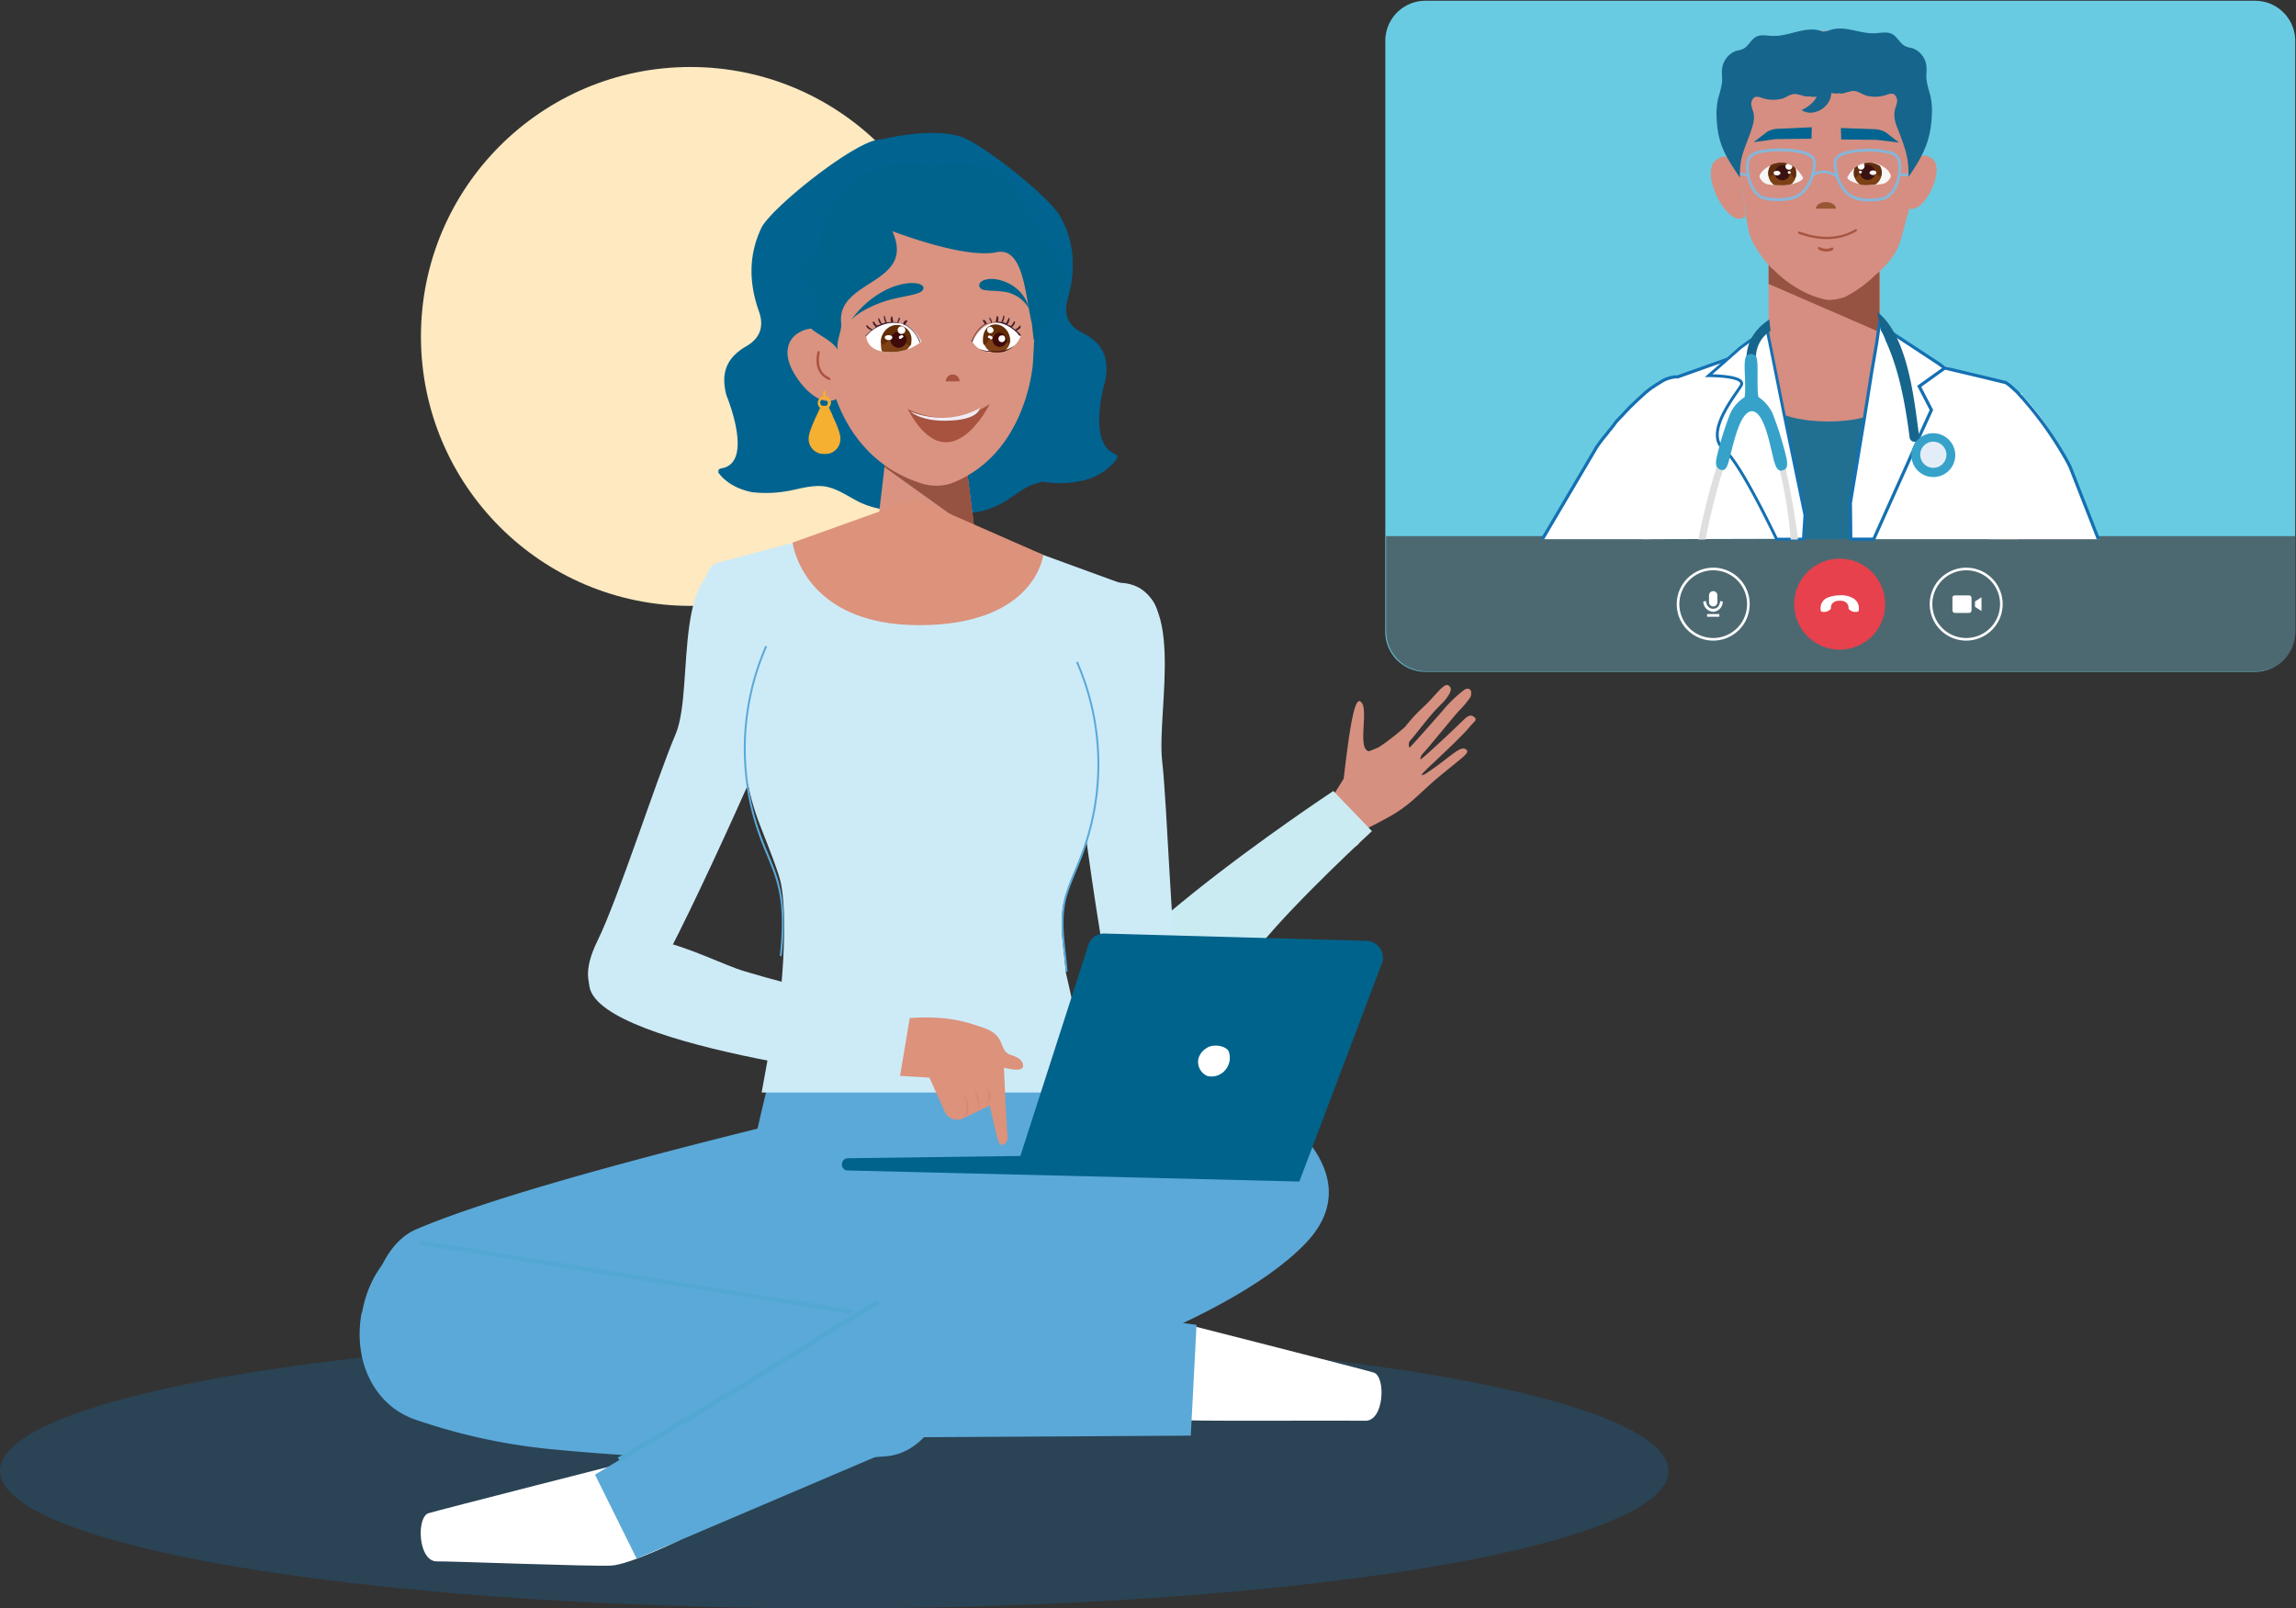 <svg xmlns="http://www.w3.org/2000/svg" xmlns:xlink="http://www.w3.org/1999/xlink" width="651.887" height="456.69" viewBox="0 0 651.887 456.69">
  <rect x="0" y="0" width="651.887" height="456.69" fill="#333333" stroke="none"/>
  <defs>
    <clipPath id="clip-path">
      <path id="Path_6572" data-name="Path 6572" d="M374.093-.2h235.56a11.391,11.391,0,0,1,11.393,11.393V179.047a11.391,11.391,0,0,1-11.393,11.393H374.093A11.391,11.391,0,0,1,362.7,179.047V11.193A11.323,11.323,0,0,1,374.093-.2Z" transform="translate(-362.698 0.2)"/>
    </clipPath>
    <clipPath id="clip-path-2">
      <path id="Path_6594" data-name="Path 6594" d="M254.5,89.727s1.845-5.1,6.4-5.425,7.27,3.689,7.27,3.689-1.194,4.34-6.727,4.666S254.5,89.727,254.5,89.727Z" transform="translate(-254.5 -84.283)"/>
    </clipPath>
    <clipPath id="clip-path-8">
      <path id="Path_6609" data-name="Path 6609" d="M242.325,89.626s-2.17-5.1-7.27-5.425A10.886,10.886,0,0,0,226.7,87.89s-.326,4.34,5.859,4.666A13.619,13.619,0,0,0,242.325,89.626Z" transform="translate(-226.697 -84.195)"/>
    </clipPath>
    <clipPath id="clip-path-14">
      <path id="Path_6627" data-name="Path 6627" d="M260.028,105.5s-11.5,23.545-23.328,1.411c-.109,0,11.718,6.51,23.328-1.411" transform="translate(-236.699 -105.5)"/>
    </clipPath>
    <clipPath id="clip-path-15">
      <path id="Path_6650" data-name="Path 6650" d="M472.695,47.066a9.1,9.1,0,0,0-1.953-3.038,5.526,5.526,0,0,0-3.8-1.628,7.132,7.132,0,0,0-3.689.868A8.66,8.66,0,0,0,460,46.849s1.085,1.953,6.076,1.953A11.057,11.057,0,0,0,472.695,47.066Z" transform="translate(-460 -42.4)"/>
    </clipPath>
    <clipPath id="clip-path-16">
      <path id="Path_6658" data-name="Path 6658" d="M483.3,46.959a6.83,6.83,0,0,1,5.642-4.557c4.34-.434,7.053,4.34,7.053,4.34s-1.085,1.736-6.076,1.953A9.729,9.729,0,0,1,483.3,46.959Z" transform="translate(-483.3 -42.374)"/>
    </clipPath>
  </defs>
  <g id="Group_6009" data-name="Group 6009" transform="translate(-847.362 -324)">
    <g id="videollamda_ilus_new_1_" data-name="videollamda_ilus_new (1)" transform="translate(847.362 324)">
      <g id="Layer_1_1_" transform="translate(0 0)">
        <g id="Group_4402" transform="translate(119.513 19.021)">
          <g id="Group_4325" transform="translate(0 0)">
            <g id="Group_4215">
              <circle id="Ellipse_439" cx="76.506" cy="76.506" r="76.506" fill="#fee9c0"/>
            </g>
          </g>
        </g>
        <path id="Path_6564" data-name="Path 6564" d="M387.043,180.4a37,37,0,0,0-6.293,6.076c-.543.651-8.68,9.874-9.223,10.308-.217.109-.543-1.3.109-1.953.868-.868,3.906-4.883,6.51-7.921.651-.76,2.5-2.6,3.038-3.147,2.5-2.93,2.17-3.906,1.519-4.449-1.085-.977-2.5.977-5.642,4.34-1.085,1.194-2.93,2.713-4.666,4.666-.76.868-1.519,1.736-2.17,2.6a74.843,74.843,0,0,1-7.378,5.751c-.977.434-1.953.868-2.93,1.194-3.581-.651.434-13.02-2.6-14.214-1.845-.651-3.364,12.044-4.557,22.026l-2.93,4.666c-.326,2.93-6.51,7.6-11.827,11.827l7.378,6.4s10.308-2.713,11.5-4.232,1.953-4.34,3.147-4.883,3.8-1.953,5.968-3.147a38.053,38.053,0,0,0,6.4-4.557c2.713-2.387,4.449-4.123,6.619-5.968,2.713-2.279,6.51-5.317,7.27-5.968,1.628-1.411,2.062-2.062.977-2.6s-2.713.76-5.534,2.93c-1.953,1.519-4.015,3.038-6.076,4.34-.326,0-1.085.543-.543-.217s3.8-3.689,5.1-4.991c2.6-2.387,7.053-6.727,8.246-8.246s2.387-1.953,1.411-2.821-1.845-.434-2.93.651c-1.628,1.519-3.255,3.147-6.293,5.968-1.411,1.3-4.449,4.123-6.076,5.425,0-1.194.326-1.3,1.845-3.038s8.138-9.874,9.114-10.85a28.253,28.253,0,0,0,3.255-3.906C389.431,180.4,388.345,179.645,387.043,180.4Z" transform="translate(28.74 15.443)" fill="#d69080"/>
        <g id="Ellipse_342" transform="translate(0 378.567)" opacity="0.25">
          <ellipse id="Ellipse_487" data-name="Ellipse 487" cx="236.862" cy="39.061" rx="236.862" ry="39.061" fill="#1074ba"/>
        </g>
        <g id="Group_4155" transform="translate(119.446 414.265)">
          <g id="Group_4154">
            <g id="Group_4153">
              <g id="Group_4152">
                <g id="Group_4151">
                  <g id="Group_4150">
                    <g id="Group_4149">
                      <path id="Path_4564" d="M172.165,381.6s-57.507,14.648-59.894,15.407c-3.472,1.194-2.93,13.888,2.5,13.671,2.6-.108,44.161,1.519,49.477,1.194s19.422-7.27,19.422-7.27Z" transform="translate(-110.085 -381.6)" fill="#fff"/>
                    </g>
                  </g>
                </g>
              </g>
            </g>
          </g>
        </g>
        <g id="Group_4155-2" transform="translate(318.674 374.336)">
          <g id="Group_4154-2">
            <g id="Group_4153-2">
              <g id="Group_4152-2">
                <g id="Group_4151-2">
                  <g id="Group_4150-2">
                    <g id="Group_4149-2">
                      <path id="Path_4564-2" d="M293.7,369.213s14.105,4.34,19.422,4.557,46.873,0,49.477.108c5.425.217,5.968-12.478,2.5-13.671-2.279-.76-59.894-15.407-59.894-15.407Z" transform="translate(-293.7 -344.8)" fill="#fff"/>
                    </g>
                  </g>
                </g>
              </g>
            </g>
          </g>
        </g>
        <path id="Path_6565" data-name="Path 6565" d="M284.108,275.374c-13.02-13.563,70.419-68.574,70.419-68.574l10.959,11.393S344,237.94,333.8,250.527C328.16,257.362,298.214,290.13,284.108,275.374Z" transform="translate(24.041 17.801)" fill="#cbebf3"/>
        <path id="Path_6566" data-name="Path 6566" d="M282.967,313.439c-2.279-15.082-13.563-24.847-26.583-24.739a194.046,194.046,0,0,0-46.656,6.293c-44.378,10.959-80.726,21.158-99.823,29.3-9.657,4.123-15.19,19.531-11.827,31.466h0c3.472,12.152,14.105,20.073,24.63,18.229l141.6-28.862c12.8-2.279,20.941-15.841,18.663-30.923A1.713,1.713,0,0,0,282.967,313.439Z" transform="translate(8.256 24.765)" fill="#5ba9d8"/>
        <path id="Path_6567" data-name="Path 6567" d="M94.642,345.27c-2.5,14.105,4.015,26.149,14.973,30.055a167.979,167.979,0,0,0,40.689,8.68c40.146,3.8,75.084,3.255,93.313,1.845,9.223-.76,16.709-10.091,17.469-21.7h0c.651-11.827-5.859-22.135-15.19-23.654L119.489,322.918c-11.284-1.845-22.026,7.6-24.63,21.809C94.75,344.944,94.75,345.053,94.642,345.27Z" transform="translate(8.002 27.656)" fill="#5ba9d8"/>
        <path id="Path_6568" data-name="Path 6568" d="M143.946,323.9l185.866,24.522-1.628,31.466-187.927,1.085c-13.888-.977-24.413-14.214-23.654-29.947h0C117.363,335.3,129.623,323.035,143.946,323.9Z" transform="translate(9.912 27.755)" fill="#5ba9d8"/>
        <path id="Path_6569" data-name="Path 6569" d="M254.518,373.826c.76-14-6.076-26.149-15.516-28.1L110.1,325" transform="translate(9.362 27.852)" fill="none" stroke="#53a8d3" stroke-miterlimit="10" stroke-width="1.33"/>
        <path id="Path_6570" data-name="Path 6570" d="M291.329,310.97,155.7,392.239l11.827,23.871,145.828-62.172c10.416-5.425,14.105-19.205,8.246-31.032h0C315.634,310.862,301.962,305.437,291.329,310.97Z" transform="translate(13.239 26.474)" fill="#5ba9d8"/>
        <g id="Group_4122" transform="translate(220.478 313.179)">
          <g id="Group_4121">
            <path id="Path_4556" d="M252.46,375.633c11.935-4.232,77.58-22.786,101.016-47.416,19.531-20.507-10.959-39.278-10.959-39.278s-21.484-.868-28.753-.325S203.2,362.939,203.2,362.939s17.577,28.645,17.143,29.947Z" transform="translate(-203.2 -288.436)" fill="#5ba9d8"/>
          </g>
        </g>
        <path id="Path_6571" data-name="Path 6571" d="M332.024,290c-8.138.651-120.221,68.791-128.9,74.976L162,389.606" transform="translate(13.775 24.876)" fill="none" stroke="#53a8d3" stroke-miterlimit="10" stroke-width="1.44"/>
        <g id="Group_4270" transform="translate(393.324)">
          <g id="Group_4260" transform="translate(0 0.217)">
            <path id="Rectangle_726" d="M373.893,0h235.56a11.391,11.391,0,0,1,11.393,11.393V179.139a11.391,11.391,0,0,1-11.393,11.393H373.893A11.391,11.391,0,0,1,362.5,179.139V11.393A11.391,11.391,0,0,1,373.893,0Z" transform="translate(-362.5)" fill="#69cbe2"/>
            <path id="Rectangle_729" d="M373.893,0h235.56a11.391,11.391,0,0,1,11.393,11.393V179.139a11.391,11.391,0,0,1-11.393,11.393H373.893A11.391,11.391,0,0,1,362.5,179.139V11.393A11.391,11.391,0,0,1,373.893,0Z" transform="translate(-362.5)" fill="none"/>
          </g>
          <g id="Group_5361" data-name="Group 5361" transform="translate(0.215)">
            <g id="Group_4269" clip-path="url(#clip-path)">
              <rect id="Rectangle_730" width="258.346" height="38.519" transform="translate(-0.215 152.23)" fill="#414042" opacity="0.7"/>
              <g id="Group_4268" transform="translate(82.898 158.632)">
                <g id="Group_4264" transform="translate(0 2.93)">
                  <path id="Path_4704" d="M459.065,158.682a9.982,9.982,0,1,1-9.982-9.982h0a9.956,9.956,0,0,1,9.982,9.982Z" transform="translate(-439.1 -148.7)" fill="none" stroke="#fff" stroke-miterlimit="10" stroke-width="0.74"/>
                  <g id="Group_4263" transform="translate(7.161 6.293)">
                    <path id="Path_4705" d="M448.394,158.84h0a1.2,1.2,0,0,1-1.194-1.194v-1.953a1.2,1.2,0,0,1,1.194-1.194h0a1.2,1.2,0,0,1,1.194,1.194v1.953a1.2,1.2,0,0,1-1.194,1.194Z" transform="translate(-445.572 -154.5)" fill="#fff"/>
                    <g id="Group_4261" transform="translate(0 2.821)">
                      <path id="Path_4706" d="M448.521,160.138a2.97,2.97,0,0,1-2.821-2.93l.76-.109c0,.109.217,2.17,2.062,2.17s1.953-2.062,1.953-2.17l.759.109A2.877,2.877,0,0,1,448.521,160.138Z" transform="translate(-445.7 -157.1)" fill="#fff"/>
                    </g>
                    <g id="Group_4262" transform="translate(1.085 6.51)">
                      <rect id="Rectangle_731" width="3.472" height="0.76" fill="#fff"/>
                    </g>
                  </g>
                </g>
                <g id="Group_4266" transform="translate(71.829 2.93)">
                  <path id="Path_4707" d="M525.265,158.682a9.982,9.982,0,1,1-9.982-9.982h0A9.956,9.956,0,0,1,525.265,158.682Z" transform="translate(-505.3 -148.7)" fill="none" stroke="#fff" stroke-miterlimit="10" stroke-width="0.74"/>
                  <g id="Group_4265" transform="translate(6.059 7.487)">
                    <path id="Rectangle_732" d="M511.661,155.6h3.906a.742.742,0,0,1,.759.76v3.472a.742.742,0,0,1-.759.76h-3.906a.742.742,0,0,1-.76-.76h0V156.36c-.109-.434.326-.76.76-.76Z" transform="translate(-510.884 -155.6)" fill="#fff"/>
                    <path id="Path_4708" d="M518.645,160.006l-1.845-1.194v-1.519l1.845-1.194Z" transform="translate(-510.381 -155.557)" fill="#fff"/>
                  </g>
                </g>
                <g id="Group_4267" transform="translate(32.985)">
                  <path id="Path_4709" d="M495.324,158.912a12.873,12.873,0,0,1-12.912,12.912h0a12.912,12.912,0,1,1,12.912-12.912Z" transform="translate(-469.5 -146)" fill="#e6414c"/>
                  <path id="Path_4710" d="M485.3,156.253a6.428,6.428,0,0,0-3.472-.651,9.4,9.4,0,0,0-3.472.651,3.258,3.258,0,0,0-1.845,3.906,2.532,2.532,0,0,0,2.821-.76s-.326-2.279,2.5-2.279,2.5,2.279,2.5,2.279a2.532,2.532,0,0,0,2.821.76A3.258,3.258,0,0,0,485.3,156.253Z" transform="translate(-468.914 -145.186)" fill="#fff"/>
                </g>
              </g>
            </g>
          </g>
        </g>
        <path id="Path_6573" data-name="Path 6573" d="M279.307,249.2h-65.97S205.091,265.367,195,315.5l43.944,37.759a16.456,16.456,0,0,0,20.29,0l40.146-37.108C288.313,267.429,279.307,249.2,279.307,249.2Z" transform="translate(16.581 21.407)" fill="#5ba9d8"/>
        <path id="Path_6574" data-name="Path 6574" d="M198.716,148.038c-21.918-5.317-14.322,34.287-19.965,47.633-5.425,12.695-16.167,46.439-22.243,58.809-3.8,7.7-4.34,15.082,3.906,17.469,5.317,1.519,9.006-1.194,11.935-6.076,9.982-16.818,38.193-79.75,43.51-95.7C221.61,152.921,198.716,148.038,198.716,148.038Z" transform="translate(13.082 12.763)" fill="#cdebf7"/>
        <path id="Path_6575" data-name="Path 6575" d="M293.576,152.3c20.4-.109,11.067,36.023,12.695,50.562,1.519,13.671,2.5,50.02,4.774,63.583,1.3,8.463-.109,15.733-8.789,15.624-5.534,0-8.246-3.689-9.548-9.223-4.774-18.879-13.671-87.236-14.105-104.163C277.843,150.46,293.576,152.3,293.576,152.3Z" transform="translate(23.688 13.163)" fill="#cdebf7"/>
        <path id="Path_6576" data-name="Path 6576" d="M301.294,126.5c.108-.217-.217-.434-1.085-.977-7.487-3.581-2.387-20.507-2.387-20.507,1.085-5.968-.109-10.525-6.51-13.671-4.232-2.17-5.317-5.425-4.123-9.657,2.279-8.029,2.061-16.058-2.17-23.437-2.93-5.425-22.026-20.616-28.1-22.569-8.572-2.821-22.677.76-22.677.76-6.51-.434-31.466,19.531-34.07,25.173-3.689,7.812-3.472,15.733-.651,23.654,1.411,4.015.543,7.487-3.581,9.874-6.185,3.581-7.161,8.246-5.642,14,0,0,7.812,18.663-1.085,20.616-1.3.217-1.411.651-.977.977H187.8c2.17,3.255,5.968,5.1,9.765,5.859a35.4,35.4,0,0,0,11.718-.651c2.93-.651,6.076-1.411,9.006-.977,3.689.651,6.619,2.93,9.982,4.557a24.364,24.364,0,0,0,16.384,1.411c2.17.217,4.232.651,6.51,1.085a24.563,24.563,0,0,0,17.9-2.6c3.255-1.953,5.968-4.557,9.657-5.425,2.93-.76-1.3-.651,1.628-.326a29.042,29.042,0,0,0,11.827-.543,16.206,16.206,0,0,0,8.572-5.534,3.29,3.29,0,0,0,.543-1.085Z" transform="translate(15.969 3.159)" fill="#006390"/>
        <path id="Path_6577" data-name="Path 6577" d="M221.837,91.882c2.17,4.774,2.062,12.586-2.6,14.214s-9.982-4.557-12.152-9.223-.868-9.006,3.689-10.633S219.775,87,221.837,91.882Z" transform="translate(17.521 7.507)" fill="#d99380"/>
        <path id="Path_6578" data-name="Path 6578" d="M217.584,99.6S212.81,98.51,214.22,92" transform="translate(18.193 8.04)" fill="none" stroke="#ac533f" stroke-linecap="round" stroke-linejoin="round" stroke-width="0.69"/>
        <path id="Path_6579" data-name="Path 6579" d="M232.625,115.634,227.2,161.748h32.768L254.217,115.2Z" transform="translate(19.319 10.013)" fill="#d99380"/>
        <path id="Path_6580" data-name="Path 6580" d="M231.4,122.366l25.715,18.446-2.93-23.111-22.569,4.015Z" transform="translate(19.676 10.225)" fill="#975342"/>
        <path id="Path_6581" data-name="Path 6581" d="M245.764,52.2h0c-16.058,0-30.164,12.478-30.164,27.777l.977,18.337s2.062,26.475,26.692,34.287a14.077,14.077,0,0,0,8.463,0c21.7-8.355,23.22-34.287,23.22-34.287l.977-18.337C275.819,64.569,261.714,52.2,245.764,52.2Z" transform="translate(18.333 4.656)" fill="#d99380"/>
        <path id="Path_6582" data-name="Path 6582" d="M215.723,102.1v1.519a1.988,1.988,0,0,0-1.519,1.953,1.547,1.547,0,0,0,.651,1.3h0c-.326.76-.651,1.519-1.085,2.387h0c-1.411,3.038-2.17,5.208-2.17,6.293v.434A4.268,4.268,0,0,0,215.832,120h.542a4.223,4.223,0,0,0,4.232-4.449v-.109h0c0-1.085-.76-3.255-2.17-6.185h0v-.109h0c-.326-.868-.868-1.736-1.085-2.387a1.866,1.866,0,0,0,.109-2.6,1.507,1.507,0,0,0-1.085-.543V102.1m-.434,2.279a1.025,1.025,0,0,1,1.085,1.085.987.987,0,0,1-.434.868H215.4c-.109,0-.109,0-.109-.109h0a1.339,1.339,0,0,1-.434-.868,1.154,1.154,0,0,1,1.085-.977Z" transform="translate(17.993 8.899)" fill="#f5b031"/>
        <path id="Path_6583" data-name="Path 6583" d="M228.4,146.2" transform="translate(19.421 12.649)" fill="#4a5a7e" fill-rule="evenodd"/>
        <path id="Path_6584" data-name="Path 6584" d="M256.306,74.971c.434,1.411,2.93.977,6.619,1.411a9.761,9.761,0,0,1,7.487,4.883,10.837,10.837,0,0,0-5.968-7.27C259.561,71.607,255.655,73.234,256.306,74.971Z" transform="translate(21.788 6.407)" fill="#00638b"/>
        <path id="Path_6585" data-name="Path 6585" d="M243.241,75.53c-.434,1.519-3.8,1.736-8.9,2.93-5.1,1.3-10.742,4.232-12.044,6.619a27.138,27.138,0,0,1,9.44-8.789C238.25,72.709,243.892,73.685,243.241,75.53Z" transform="translate(18.902 6.499)" fill="#00638b"/>
        <path id="Path_6586" data-name="Path 6586" d="M247.5,99.753a1.953,1.953,0,0,1,3.906,0" transform="translate(21.045 8.533)" fill="#a7533f"/>
        <path id="Path_6587" data-name="Path 6587" d="M265.193,67.779c7.812-1.628,8.138,12.912,9.982,20.182l.543,4.774c3.689-4.883,4.123-3.364,6.51-8.68a39.249,39.249,0,0,0,2.17-5.968c.76-2.279.868-4.34-.108-5.642l-.217-.217a2.586,2.586,0,0,0-.651-1.194c-.326-.434-.76-.868-1.085-1.3-3.472-5.1-6.185-10.2-9.223-14.322a28.02,28.02,0,0,0-2.387-4.774c-4.557-6.727-14.756-9.874-23.22-6.944-6.836-2.5-16.167-.868-22.569,3.906a25.384,25.384,0,0,0-9.874,19.422v.868a45.935,45.935,0,0,1-5.534,4.774c-1.953,1.3,3.906,5.1,4.991,9.331l-.326.977c-.868,2.5-1.194.326.651,2.279a16.692,16.692,0,0,0,1.411,1.3c0,.108-5.317.651-5.317.651,1.085,3.472,6.727,4.557,9.114,8.246-.434-2.6,1.3-5.425.977-7.7-1.194-12.261,21.375-10.85,14.539-25.932C235.463,61.7,255.753,69.732,265.193,67.779Z" transform="translate(17.783 3.833)" fill="#00638b" fill-rule="evenodd"/>
        <path id="Path_6588" data-name="Path 6588" d="M307.332,155.777,245.159,133.1l-57.507,15.3c-4.015,1.628-5.317,15.19-4.015,19.314l18.446,1.628c-7.7,17.577-8.789,35.7-1.845,53.492,1.411,3.689,4.449,11.176,5.534,14.973,2.062,7.161,1.194,22.569.543,29.838l-5.642,31.032h94.072l-7.7-34.07c-.543-7.378-2.17-14.214-.217-21.375,1.085-3.8,2.821-7.378,4.232-11.067a72.5,72.5,0,0,0-1.085-55.554l23-10.633A8.6,8.6,0,0,0,307.332,155.777Z" transform="translate(15.574 11.535)" fill="#cdebf7"/>
        <path id="Path_6589" data-name="Path 6589" d="M207.4,142.778,242.229,130.3l36.349,15.95s-2.17,19.965-35.264,19.965S207.4,142.778,207.4,142.778Z" transform="translate(17.635 11.297)" fill="#dc927b"/>
        <path id="Path_6590" data-name="Path 6590" d="M279.19,261c-.543-7.378-2.17-14.214-.217-21.375,1.085-3.8,2.821-7.378,4.232-11.067A72.5,72.5,0,0,0,282.12,173" transform="translate(23.642 14.927)" fill="none" stroke="#5ba9d8" stroke-miterlimit="10" stroke-width="0.55"/>
        <path id="Path_6591" data-name="Path 6591" d="M200.977,168.9a72.5,72.5,0,0,0-1.085,55.554c1.411,3.689,3.147,7.27,4.232,11.067,2.062,7.161,1.736,14.105.977,21.375" transform="translate(16.571 14.579)" fill="none" stroke="#5ba9d8" stroke-miterlimit="10" stroke-width="0.55"/>
        <path id="Path_6592" data-name="Path 6592" d="M254.5,89.727s1.845-5.1,6.4-5.425,7.27,3.689,7.27,3.689-1.194,4.34-6.727,4.666S254.5,89.727,254.5,89.727Z" transform="translate(21.64 7.384)" fill="#fff"/>
        <g id="Group_5363" data-name="Group 5363" transform="translate(276.14 91.666)">
          <g id="Group_5362" data-name="Group 5362" clip-path="url(#clip-path-2)">
            <path id="Path_6593" data-name="Path 6593" d="M264.89,89.54a3.715,3.715,0,0,1-4.232,3.255,3.773,3.773,0,0,1-3.255-4.232,3.863,3.863,0,0,1,3.8-3.364C263.263,85.2,264.89,87.153,264.89,89.54Z" transform="translate(-254.257 -84.205)" fill="#7e4015"/>
          </g>
        </g>
        <g id="Group_5365" data-name="Group 5365" transform="translate(276.14 91.666)">
          <g id="Group_5364" data-name="Group 5364" clip-path="url(#clip-path-2)">
            <path id="Path_6595" data-name="Path 6595" d="M260.889,87.3s3.147,3.038,3.689,2.821.651-3.038-1.519-4.666-5.859-.76-5.859,3.581C257.2,93.272,259.479,86.87,260.889,87.3Z" transform="translate(-254.27 -84.248)" fill="#632d08"/>
          </g>
        </g>
        <g id="Group_5367" data-name="Group 5367" transform="translate(276.14 91.666)">
          <g id="Group_5366" data-name="Group 5366" clip-path="url(#clip-path-2)">
            <path id="Path_6597" data-name="Path 6597" d="M263.713,89.4a2.027,2.027,0,1,1-3.906-1.085A2.084,2.084,0,0,1,261.76,86.8,2.4,2.4,0,0,1,263.713,89.4Z" transform="translate(-254.056 -84.069)" fill="#3f0a0a"/>
          </g>
        </g>
        <g id="Group_5369" data-name="Group 5369" transform="translate(276.14 91.666)">
          <g id="Group_5368" data-name="Group 5368" clip-path="url(#clip-path-2)">
            <path id="Path_6599" data-name="Path 6599" d="M258.5,88.034a.467.467,0,0,1,.434-.434.6.6,0,0,1,.542.326.467.467,0,0,1-.434.434C258.717,88.36,258.5,88.251,258.5,88.034Z" transform="translate(-254.16 -84.001)" fill="#fff"/>
          </g>
        </g>
        <g id="Group_5371" data-name="Group 5371" transform="translate(276.14 91.666)">
          <g id="Group_5370" data-name="Group 5370" clip-path="url(#clip-path-2)">
            <path id="Path_6601" data-name="Path 6601" d="M263.147,88.253a.961.961,0,1,1-1.194-.651h.217A.748.748,0,0,1,263.147,88.253Z" transform="translate(-253.924 -84.002)" fill="#fff"/>
          </g>
        </g>
        <g id="Group_5373" data-name="Group 5373" transform="translate(276.14 91.666)">
          <g id="Group_5372" data-name="Group 5372" clip-path="url(#clip-path-2)">
            <path id="Path_6603" data-name="Path 6603" d="M260.146,86.385a.937.937,0,0,1-1.845-.326.95.95,0,0,1,.977-.76,1.168,1.168,0,0,1,.868,1.085Z" transform="translate(-254.179 -84.196)" fill="#fff"/>
          </g>
        </g>
        <path id="Path_6605" data-name="Path 6605" d="M259,88.234c0-.217.109-.434.326-.434s.434.109.434.326v.108a.467.467,0,0,1-.434.434C259.109,88.668,259,88.451,259,88.234Z" transform="translate(22.023 7.683)" fill="#fff"/>
        <path id="Path_6606" data-name="Path 6606" d="M268.309,88.043a4.664,4.664,0,0,0-.977-1.085l-.325-.326.651-.326c.217-.217.542-.434.542-.868,0-.326-.217-.217-.325-.108l-.543.543c-.217.109-.434.326-.651.434v.109c-.217-.217-.542-.326-.759-.651-.109,0-.109-.109-.217-.109l.434-.434a2.181,2.181,0,0,0,.434-.868c.108-.217-.217-.434-.326-.217a4.725,4.725,0,0,0-.434.76l-.434.434a1.542,1.542,0,0,0-.651-.217c-.108,0-.108-.109-.217-.109s-.108,0-.108-.108h0a1.749,1.749,0,0,0,.434-.76,3.168,3.168,0,0,0,.217-.977c0-.109-.108-.109-.217-.109-.217.217-.217.434-.434.76l-.326.76-.977-.326.326-.76a3,3,0,0,0,.108-.977c-.108-.217-.326-.108-.326.109a2.554,2.554,0,0,1-.217.868,1.568,1.568,0,0,0-.217.76,3.691,3.691,0,0,0-1.085-.109,1.849,1.849,0,0,0,0-1.519c0-.109-.217-.109-.217-.109l-.109.109c-.108.217,0,.434-.108.76a2.115,2.115,0,0,0-.109.868h-.217a2.389,2.389,0,0,0-.868.108c0-.108-.108-.326-.108-.434a2.181,2.181,0,0,0-.434-.868c-.217-.217-.325,0-.217.217l.326.651a.652.652,0,0,1,.109.434c-.434.108-.76.217-1.194.326,0-.108-.108-.217-.108-.326s-.434-.76-.76-.76c-.108,0-.217.109-.217.326s.326.326.434.651c0,.108,0,.217.109.217-2.6,1.519-3.689,4.774-3.8,4.883s0,.108.109.217h0c.109,0,.109,0,.109-.109a9.622,9.622,0,0,1,3.364-4.666c3.8-1.953,7.161.217,8.9,1.736.651.543.977,1.194,1.085,1.194s.326.217.543,0Z" transform="translate(21.611 7.223)" fill="#422030"/>
        <path id="Path_6607" data-name="Path 6607" d="M242.325,89.626s-2.17-5.1-7.27-5.425A10.886,10.886,0,0,0,226.7,87.89s-.326,4.34,5.859,4.666A13.619,13.619,0,0,0,242.325,89.626Z" transform="translate(19.276 7.376)" fill="#fff"/>
        <g id="Group_5375" data-name="Group 5375" transform="translate(245.974 91.571)">
          <g id="Group_5374" data-name="Group 5374" clip-path="url(#clip-path-8)">
            <path id="Path_6608" data-name="Path 6608" d="M230.5,89.515c0,2.387.217,4.232,2.6,4.232s5.968-1.953,5.968-4.232a4.24,4.24,0,0,0-4.449-4.015,4.333,4.333,0,0,0-4.123,4.015Z" transform="translate(-226.374 -84.084)" fill="#7e4015"/>
          </g>
        </g>
        <g id="Group_5377" data-name="Group 5377" transform="translate(245.974 91.571)">
          <g id="Group_5376" data-name="Group 5376" clip-path="url(#clip-path-8)">
            <path id="Path_6610" data-name="Path 6610" d="M235.052,87.51s-3.581,3.038-4.123,2.821c-.651-.217-.651-3.038,1.628-4.666a4.177,4.177,0,0,1,5.859.868,3.987,3.987,0,0,1,.76,2.713C239.067,93.586,236.572,87.184,235.052,87.51Z" transform="translate(-226.369 -84.141)" fill="#632d08"/>
          </g>
        </g>
        <g id="Group_5379" data-name="Group 5379" transform="translate(245.974 91.571)">
          <g id="Group_5378" data-name="Group 5378" clip-path="url(#clip-path-8)">
            <path id="Path_6612" data-name="Path 6612" d="M233,89.2a2.4,2.4,0,0,0,2.6,1.953,2.26,2.26,0,0,0,1.953-2.6,2.331,2.331,0,0,0-2.279-1.953A2.507,2.507,0,0,0,233,89.2Z" transform="translate(-226.161 -83.99)" fill="#3f0a0a"/>
          </g>
        </g>
        <g id="Group_5381" data-name="Group 5381" transform="translate(245.974 91.571)">
          <g id="Group_5380" data-name="Group 5380" clip-path="url(#clip-path-8)">
            <path id="Path_6614" data-name="Path 6614" d="M236.485,87.934a.467.467,0,0,0-.434-.434.938.938,0,0,0-.651.326.467.467,0,0,0,.434.434.4.4,0,0,0,.543-.217A.106.106,0,0,0,236.485,87.934Z" transform="translate(-225.957 -83.914)" fill="#fff"/>
          </g>
        </g>
        <g id="Group_5383" data-name="Group 5383" transform="translate(245.974 91.571)">
          <g id="Group_5382" data-name="Group 5382" clip-path="url(#clip-path-8)">
            <path id="Path_6616" data-name="Path 6616" d="M231.5,88.151c0,.326.434.76,1.085.76s1.085-.326,1.085-.76-.434-.651-1.085-.651S231.5,87.826,231.5,88.151Z" transform="translate(-226.289 -83.914)" fill="#fff"/>
          </g>
        </g>
        <g id="Group_5385" data-name="Group 5385" transform="translate(245.974 91.571)">
          <g id="Group_5384" data-name="Group 5384" clip-path="url(#clip-path-8)">
            <path id="Path_6618" data-name="Path 6618" d="M234.9,86.285a1.085,1.085,0,1,0,1.085-1.085A1.025,1.025,0,0,0,234.9,86.285Z" transform="translate(-226 -84.109)" fill="#fff"/>
          </g>
        </g>
        <path id="Path_6620" data-name="Path 6620" d="M236.068,88.134a.434.434,0,1,0-.434.434A.467.467,0,0,0,236.068,88.134Z" transform="translate(19.999 7.674)" fill="#fff"/>
        <path id="Path_6621" data-name="Path 6621" d="M226.734,87.926a5.144,5.144,0,0,1,1.085-1.085l.326-.326c-.217-.109-.543-.217-.76-.326-.217-.217-.651-.434-.651-.868,0-.326.217-.217.326-.109l.651.651a3.377,3.377,0,0,1,.651.434v.109c.217-.217.651-.326.868-.651.109,0,.109-.109.217-.109l-.434-.434a1.339,1.339,0,0,1-.434-.868c-.109-.217.217-.434.326-.217s.326.434.434.651l.434.434a1.542,1.542,0,0,1,.651-.217c.109,0,.109-.109.217-.109s.109,0,.109-.109h0a2.27,2.27,0,0,1-.434-.651,2.553,2.553,0,0,1-.217-.868c0-.108.109-.108.217-.108.217.217.217.434.434.76l.326.76,1.085-.326-.326-.76a3,3,0,0,1-.109-.977c.109-.217.326-.109.326.108a2.554,2.554,0,0,0,.217.868,1.568,1.568,0,0,1,.217.76,5.283,5.283,0,0,1,1.3-.108,1.854,1.854,0,0,1,0-1.519.2.2,0,0,1,.326,0h0c.109.217,0,.434.109.651a1.865,1.865,0,0,1,.109.868h.217a3,3,0,0,1,.977.108c0-.108.109-.326.109-.434.109-.326.217-.76.434-.868s.326,0,.217.217a5.287,5.287,0,0,0-.326.76.652.652,0,0,0-.109.434l1.3.326c0-.109.109-.217.109-.326s.434-.76.868-.76c.109,0,.217.108.217.326s-.326.326-.434.651c0,.109,0,.217-.109.217a10.359,10.359,0,0,1,4.232,4.883c0,.109,0,.109-.109.217h0c-.109,0-.109,0-.109-.108a9.486,9.486,0,0,0-3.8-4.666c-4.232-1.953-8.246.217-10.091,1.736-.76.651-1.085,1.194-1.194,1.194s-.109.109-.217,0H226.3C226.626,88.034,226.626,88.034,226.734,87.926Z" transform="translate(19.243 7.231)" fill="#422030"/>
        <path id="Path_6622" data-name="Path 6622" d="M256.2,91.068a5.04,5.04,0,0,0,2.5.651,20.908,20.908,0,0,0,2.6.108,8.01,8.01,0,0,0,4.883-1.628,6.463,6.463,0,0,1-2.279,1.519,5.5,5.5,0,0,1-2.6.434,21.071,21.071,0,0,1-2.6-.217A4.347,4.347,0,0,1,256.2,91.068Z" transform="translate(21.785 7.887)" fill="#451111"/>
        <path id="Path_6623" data-name="Path 6623" d="M239.993,91.068a6.331,6.331,0,0,1-2.821.651c-.977.108-3.689.108-4.666.108-2.062,0-2.279-.434-3.906-1.628a6.347,6.347,0,0,0,2.6,1.519c.977.326.326.434,1.3.434a26.605,26.605,0,0,0,2.93-.217A19.963,19.963,0,0,0,239.993,91.068Z" transform="translate(19.438 7.887)" fill="none"/>
        <g id="Group_4194" transform="translate(248.906 288.91)">
          <g id="Group_4178">
            <g id="Group_4177">
              <g id="Group_4176">
                <path id="Path_4583" d="M267.593,276.736c-3.906-1.194-.977-5.425-8.029-7.812-5.317-1.736-10.959-4.015-26.583-2.17L229.4,282.27l14.973.868,4.34,9.657a3.855,3.855,0,0,0,5.1,1.953h.109l7.6-3.689s2.17,10.416,2.821,10.85c1.085.651,1.3.326,1.953-.651a2.108,2.108,0,0,0,.326-1.411c-.326-1.411-1.085-19.531-1.085-19.531s5.751,1.628,5.425-.651C270.848,279.666,271.391,277.93,267.593,276.736Z" transform="translate(-229.4 -266.069)" fill="#dc927b"/>
              </g>
            </g>
          </g>
          <g id="Group_4183" transform="translate(24.305 21.734)" opacity="0.3">
            <g id="Group_4182">
              <g id="Group_4181">
                <g id="Group_4180">
                  <g id="Group_4179">
                    <path id="Path_4584" d="M252.343,292.61a3.854,3.854,0,0,1,.434-.977,6.058,6.058,0,0,0,.326-2.387,5.161,5.161,0,0,0-.76-2.279,3.807,3.807,0,0,1-.543-.868,2.535,2.535,0,0,1,.76.76,5.131,5.131,0,0,1,.543,4.991A5.01,5.01,0,0,0,252.343,292.61Z" transform="translate(-251.8 -286.1)" fill="#d16665"/>
                  </g>
                </g>
              </g>
            </g>
          </g>
          <g id="Group_4188" transform="translate(27.56 20.866)" opacity="0.3">
            <g id="Group_4187">
              <g id="Group_4186">
                <g id="Group_4185">
                  <g id="Group_4184">
                    <path id="Path_4585" d="M255.885,290.942A6.941,6.941,0,0,0,254.8,285.3a3,3,0,0,1,.651.651,5.229,5.229,0,0,1,.76,4.232A5.288,5.288,0,0,0,255.885,290.942Z" transform="translate(-254.8 -285.3)" fill="#d16665"/>
                  </g>
                </g>
              </g>
            </g>
          </g>
          <g id="Group_4193" transform="translate(31.357 19.781)" opacity="0.3">
            <g id="Group_4192">
              <g id="Group_4191">
                <g id="Group_4190">
                  <g id="Group_4189">
                    <path id="Path_4586" d="M258.3,284.3a2.686,2.686,0,0,1,.434.651,5.107,5.107,0,0,1,.434,1.736,5.512,5.512,0,0,1-.326,1.845c-.217.434-.326.651-.434.651a9.037,9.037,0,0,0,.326-2.387A8.546,8.546,0,0,0,258.3,284.3Z" transform="translate(-258.3 -284.3)" fill="#d16665"/>
                  </g>
                </g>
              </g>
            </g>
          </g>
        </g>
        <path id="Path_6624" data-name="Path 6624" d="M154.2,257.465c-2.17,18.337,88,28.428,88,28.428l3.147-18.88s-33.419-8.138-46.982-12.261C187.188,251.5,157.133,233.377,154.2,257.465Z" transform="translate(13.109 21.063)" fill="#cdebf7"/>
        <g id="Group_4199" transform="translate(239.032 265.067)">
          <g id="Group_4196">
            <g id="Group_4195">
              <path id="Path_4587" d="M310.683,313.542l-88.756-2.17a1.626,1.626,0,0,1-1.628-1.736h0a1.714,1.714,0,0,1,1.736-1.736l48.935-.651,19.314-59.894a4.655,4.655,0,0,1,4.666-3.255l74.325,2.062a4.891,4.891,0,0,1,4.666,4.883,3.465,3.465,0,0,1-.326,1.519l-23.437,61.955-39.5-.977" transform="translate(-220.3 -244.094)" fill="#00638b"/>
            </g>
          </g>
          <g id="Group_4198" transform="translate(101.102 31.83)">
            <g id="Group_4197">
              <path id="Path_4588" d="M322.182,275.025c-.868-1.628-4.557-2.17-6.293-.868a5.1,5.1,0,0,0-2.279,2.93,4.339,4.339,0,0,0,2.6,4.991,5.106,5.106,0,0,0,5.208-1.953A5.306,5.306,0,0,0,322.182,275.025Z" transform="translate(-313.479 -273.43)" fill="#fff"/>
            </g>
          </g>
        </g>
        <path id="Path_6625" data-name="Path 6625" d="M260.828,105.5s-11.5,23.545-23.328,1.411c-.109,0,11.718,6.51,23.328-1.411" transform="translate(20.195 9.188)" fill="#a7533f"/>
        <g id="Group_5387" data-name="Group 5387" transform="translate(256.826 114.688)">
          <g id="Group_5386" data-name="Group 5386" clip-path="url(#clip-path-14)">
            <path id="Path_6626" data-name="Path 6626" d="M248.191,108.019c-2.5,0-10.091-.543-10.091-.543s2.821,2.821,10.2,2.713c9.657-.109,9.657-3.689,9.657-3.689Z" transform="translate(-236.58 -105.415)" fill="#efecf4"/>
          </g>
        </g>
      </g>
      <g id="Capa_2" transform="translate(437.919 8.096)">
        <path id="Path_6628" data-name="Path 6628" d="M497.94,89.926,482.316,89.6l-15.082.651L429.8,104.465l6.727,40.8H529.84l3.581-40.906Z" transform="translate(-401.372 -0.26)" fill="#217092"/>
        <path id="Path_6629" data-name="Path 6629" d="M478.533,110.022h0c-8.68,0-15.733-8.029-15.733-18.012V53.6h31.574V92.01C494.266,101.992,487.213,110.022,478.533,110.022Z" transform="translate(-398.566 -3.322)" fill="#d58e81"/>
        <path id="Path_6630" data-name="Path 6630" d="M494.266,66.7V88.4L462.8,74.729V66.7Z" transform="translate(-398.566 -2.208)" fill="#975342"/>
        <path id="Path_6631" data-name="Path 6631" d="M499.226,55.256c4.015,2.93,10.959-10.525,7.053-13.78s-6.51,2.713-6.51,2.713l-.108,4.991-.543,4.666-.217,1.411Z" transform="translate(-395.497 -4.435)" fill="#d58e81"/>
        <path id="Path_6632" data-name="Path 6632" d="M505.191,45.207s-2.93-.977-4.991,3.364Z" transform="translate(-395.386 -4.043)" fill="#d58e81"/>
        <path id="Path_6633" data-name="Path 6633" d="M501.5,46.3s3.147,1.736,1.085,4.232Z" transform="translate(-395.275 -3.942)" fill="#d58e81"/>
        <path id="Path_6634" data-name="Path 6634" d="M457.251,57.947c-4.666,3.472-12.8-12.261-8.246-16.058s7.487,3.147,7.487,3.147l.217,5.751.651,5.425.217,1.628Z" transform="translate(-399.853 -4.414)" fill="#d58e81"/>
        <path id="Path_6635" data-name="Path 6635" d="M450,46.208s3.364-1.085,5.859,3.906Z" transform="translate(-399.655 -3.959)" fill="#d58e81"/>
        <path id="Path_6636" data-name="Path 6636" d="M454.065,47.6s-3.689,1.953-1.3,4.991Z" transform="translate(-399.488 -3.832)" fill="#d58e81"/>
        <path id="Path_6637" data-name="Path 6637" d="M480.077,7.9C452.517,7.358,454.9,36.111,454.9,36.111s0,2.062.217,5.425a1.609,1.609,0,0,0-.109.76,47.762,47.762,0,0,0,.543,5.534c.434,4.883,1.085,10.742,2.17,16.384a14.035,14.035,0,0,0,2.061,5.1,32,32,0,0,0,4.34,5.751l.868.76c7.812,7.7,15.407,8.463,15.407,8.463a14.292,14.292,0,0,0,4.774-.868,34.531,34.531,0,0,0,8.572-6.185,26.075,26.075,0,0,0,5.642-6.293,20.675,20.675,0,0,0,2.062-5.425c.109-.434.326-.977.434-1.519h0c.434-1.628.868-3.364,1.41-4.991l.326-3.038a93.742,93.742,0,0,0,2.387-19.856S507.637,8.443,480.077,7.9Z" transform="translate(-399.242 -7.208)" fill="#d58e81"/>
        <path id="Path_6638" data-name="Path 6638" d="M475.284,36.355l.109-3.255-9.44.434a6.628,6.628,0,0,0-3.255.868l-3.8,2.93,6.293-.868Z" transform="translate(-398.898 -5.065)" fill="#026490"/>
        <path id="Path_6639" data-name="Path 6639" d="M481.809,36.555,481.7,33.3l9.44.326a6.955,6.955,0,0,1,3.255.868l3.8,2.93-6.293-.76Z" transform="translate(-396.959 -5.048)" fill="#026490"/>
        <path id="Path_6640" data-name="Path 6640" d="M475.2,54.545c0-.977,1.3-1.845,2.821-1.845s2.821.868,2.821,1.845" transform="translate(-397.512 -3.398)" fill="#7e4115" stroke="#a75440" stroke-miterlimit="10" stroke-width="0.14" opacity="0.7"/>
        <path id="Path_6641" data-name="Path 6641" d="M486.777,59.8c-4.991,2.93-10.525,2.6-15.841.651-.434-.108-.651.543-.217.651,5.534,1.953,11.176,2.279,16.384-.76a.358.358,0,0,0,0-.543C486.994,59.8,486.886,59.7,486.777,59.8Z" transform="translate(-397.913 -2.798)" fill="#a75440"/>
        <path id="Path_6642" data-name="Path 6642" d="M475.914,65.158a4.484,4.484,0,0,0,3.906.217c.434-.217.217-.977-.217-.76a4.051,4.051,0,0,1-3.364-.108C475.914,64.181,475.48,64.832,475.914,65.158Z" transform="translate(-397.467 -2.402)" fill="#a75440"/>
        <path id="Path_6643" data-name="Path 6643" d="M460.508,46.189c.217-1.519,2.821-3.689,6.51-3.689s5.751,4.123,5.751,4.123.325.76-2.713,1.736a19.322,19.322,0,0,1-7.487.109,3.308,3.308,0,0,1-2.17-2.17c.217-1.519,2.821-3.689,6.51-3.689s5.751,4.123,5.751,4.123Z" transform="translate(-398.77 -4.265)" fill="#f7f6f6"/>
        <g id="Group_5389" data-name="Group 5389" transform="translate(61.196 38.126)">
          <g id="Group_5388" data-name="Group 5388" clip-path="url(#clip-path-15)">
            <path id="Path_6644" data-name="Path 6644" d="M462.7,45.506a3.961,3.961,0,1,0,4.015-3.906h0a3.85,3.85,0,0,0-4.015,3.906Z" transform="translate(-459.77 -42.468)" fill="#7e4115"/>
            <path id="Path_6645" data-name="Path 6645" d="M466.824,43.787s-3.255,2.821-3.8,2.6-.651-2.821,1.519-4.232a3.787,3.787,0,0,1,5.317.76,4.222,4.222,0,0,1,.759,2.5C470.621,49.43,468.234,43.462,466.824,43.787Z" transform="translate(-459.771 -42.485)" fill="#622e10"/>
            <path id="Path_6646" data-name="Path 6646" d="M464.4,45.387a2.181,2.181,0,0,0,4.34-.434A2.141,2.141,0,0,0,466.57,43a2.373,2.373,0,0,0-2.17,2.387Z" transform="translate(-459.626 -42.349)" fill="#3c1111"/>
            <path id="Path_6647" data-name="Path 6647" d="M468.668,44.928c-.109-.217-.326-.434-.543-.326a.346.346,0,0,0-.325.326.434.434,0,1,0,.868,0Z" transform="translate(-459.337 -42.215)" fill="#fff"/>
            <path id="Path_6648" data-name="Path 6648" d="M464.1,45.151c0,.326.434.651.977.651s.977-.326.977-.651-.434-.651-.977-.651S464.1,44.717,464.1,45.151Z" transform="translate(-459.651 -42.221)" fill="#fff"/>
            <path id="Path_6649" data-name="Path 6649" d="M467.2,43.469a.971.971,0,0,0,1.085.868.933.933,0,0,0,.868-.868.971.971,0,0,0-1.085-.868A.856.856,0,0,0,467.2,43.469Z" transform="translate(-459.388 -42.384)" fill="#fff"/>
          </g>
        </g>
        <path id="Path_6651" data-name="Path 6651" d="M495.662,45.989c-.217-1.519-2.821-3.689-6.51-3.689s-5.751,4.232-5.751,4.232-.325.76,2.713,1.736a19.322,19.322,0,0,0,7.487.109,3.308,3.308,0,0,0,2.17-2.17c-.217-1.519-2.821-3.689-6.51-3.689s-5.751,4.123-5.751,4.123Z" transform="translate(-396.815 -4.282)" fill="#f7f6f6"/>
        <g id="Group_5391" data-name="Group 5391" transform="translate(86.477 38.098)">
          <g id="Group_5390" data-name="Group 5390" clip-path="url(#clip-path-16)">
            <path id="Path_6652" data-name="Path 6652" d="M493.021,45.306a3.961,3.961,0,1,1-4.015-3.906h0a3.983,3.983,0,0,1,4.015,3.906Z" transform="translate(-483.147 -42.457)" fill="#7e4115"/>
            <path id="Path_6653" data-name="Path 6653" d="M488.9,43.683s3.255,2.821,3.8,2.6.651-2.821-1.519-4.232a3.806,3.806,0,0,0-5.317.868,3.7,3.7,0,0,0-.76,2.387C485.1,49.325,487.379,43.358,488.9,43.683Z" transform="translate(-483.147 -42.462)" fill="#622e10"/>
            <path id="Path_6654" data-name="Path 6654" d="M491.041,45.288a2.181,2.181,0,0,1-4.34-.434,2.055,2.055,0,0,1,2.17-1.953A2.366,2.366,0,0,1,491.041,45.288Z" transform="translate(-483.012 -42.33)" fill="#3c1111"/>
            <path id="Path_6655" data-name="Path 6655" d="M486.4,44.828c.109-.217.326-.434.543-.326a.346.346,0,0,1,.325.326.467.467,0,0,1-.434.434c-.108,0-.325-.217-.434-.434Z" transform="translate(-483.036 -42.196)" fill="#fff"/>
            <path id="Path_6656" data-name="Path 6656" d="M491.153,45.051c0,.326-.434.651-.977.651s-.977-.326-.977-.651.434-.651.977-.651S491.153,44.617,491.153,45.051Z" transform="translate(-482.798 -42.202)" fill="#fff"/>
            <path id="Path_6657" data-name="Path 6657" d="M488.053,43.378a.977.977,0,1,1-.977-.977h0C487.619,42.293,488.053,42.727,488.053,43.378Z" transform="translate(-483.062 -42.373)" fill="#fff"/>
          </g>
        </g>
        <path id="Path_6659" data-name="Path 6659" d="M474,46c2.713-1.845,4.774-1.519,7.6.217" transform="translate(-397.614 -4.074)" fill="none" stroke="#87b6d9" stroke-miterlimit="10" stroke-width="0.74"/>
        <path id="Path_6660" data-name="Path 6660" d="M460.453,39.649a30.421,30.421,0,0,1,11.718-.109s4.123.651,4.123,3.038-1.085,6.944-4.123,9.114-8.9,1.411-10.308.977-3.689-2.17-4.449-6.836S458.283,40.3,460.453,39.649Z" transform="translate(-399.04 -4.561)" fill="none" stroke="#87b6d9" stroke-miterlimit="10" stroke-width="0.83"/>
        <path id="Path_6661" data-name="Path 6661" d="M498.429,45.937c-.76,4.666-3.038,6.4-4.34,6.836s-6.944,1.194-9.874-.977-4.015-6.619-4.015-9.114,4.015-3.038,4.015-3.038a26.907,26.907,0,0,1,11.393.109C497.561,40.295,499.08,41.163,498.429,45.937Z" transform="translate(-397.087 -4.556)" fill="none" stroke="#87b6d9" stroke-miterlimit="10" stroke-width="0.82"/>
        <line id="Line_203" data-name="Line 203" x1="2.604" y1="0.434" transform="translate(56.096 41.273)" fill="none" stroke="#87b6d9" stroke-miterlimit="10" stroke-width="0.74"/>
        <line id="Line_204" data-name="Line 204" y1="0.109" x2="2.713" transform="translate(101.342 41.49)" fill="none" stroke="#87b6d9" stroke-miterlimit="10" stroke-width="0.74"/>
        <path id="Path_6662" data-name="Path 6662" d="M477.631,26.617a9.052,9.052,0,0,1-.868,1.3,9.783,9.783,0,0,1-3.472,2.5c3.255,2.17,8.246-.651,8.463-4.774v-.109a4.818,4.818,0,0,0,2.17.109,3.165,3.165,0,0,0,1.736-.109,12.691,12.691,0,0,1,2.17-.543c1.3-.109,2.5.868,3.8,1.3a10.035,10.035,0,0,0,6.185-.326,2.791,2.791,0,0,1,1.628-.109,2.3,2.3,0,0,1,.977,2.279c-.109.868-.543,1.628-.651,2.5-.434,2.062.434,4.123,1.194,5.968,1.845,4.991,2.821,7.378,2.713,12.8,4.015-5.859,6.293-10.091,6.619-17.469a20.291,20.291,0,0,0-.434-5.751,29.59,29.59,0,0,1-1.085-4.449c-.109-1.194.108-2.5,0-3.689a6.11,6.11,0,0,0-4.015-5.208,7.2,7.2,0,0,1-2.17-.651c-1.3-.76-2.062-2.387-3.364-3.255-1.519-.868-3.364-.434-4.991-.326-4.774.217-9.006-2.6-13.454-.651l-1.411.217c-4.449-1.953-9.331,1.3-14.105,1.194-1.736,0-3.472-.543-4.991.326-1.3.76-2.062,2.5-3.364,3.255a7.2,7.2,0,0,1-2.17.651,6.29,6.29,0,0,0-4.015,5.208c-.109,1.3.109,2.5,0,3.8a29.59,29.59,0,0,1-1.085,4.449A20.29,20.29,0,0,0,449.2,32.8c.326,7.378,2.6,10.85,6.619,16.818-.109-5.425.868-7.053,2.713-12.044.651-1.953,1.519-4.015,1.194-5.968-.109-.868-.542-1.628-.651-2.6a2.188,2.188,0,0,1,.977-2.279,2.791,2.791,0,0,1,1.628.109,10.035,10.035,0,0,0,6.185.326c1.3-.434,2.387-1.411,3.8-1.3a12.692,12.692,0,0,1,2.17.543,4.7,4.7,0,0,0,1.736.109l.434.109A8.138,8.138,0,0,0,477.631,26.617Z" transform="translate(-399.726 -7.262)" fill="#16658c"/>
        <path id="Path_6663" data-name="Path 6663" d="M502.29,92.664,494.8,89.3l-14.756.217h0L463.989,89.3l-7.378,4.123s-3.364,18.229,23.437,18.446h.434C507.282,111.76,502.29,92.664,502.29,92.664Z" transform="translate(-399.104 -0.286)" fill="#d58e81"/>
        <path id="Path_6664" data-name="Path 6664" d="M433.4,145.228h-3.147s0-3.255.108-4.774a36.488,36.488,0,0,1,2.93-11.718L425.8,108.771h0l2.821-3.147,2.5-1.953h0l8.355-4.449,13.563-4.34,6.619-2.6,2.93-1.194,1.41-.543L465.4,90l2.5,18.988.651,4.557,1.3,9.874.217,1.845,2.6,19.856Z" transform="translate(-401.712 -0.226)" fill="#fff"/>
        <path id="Path_6665" data-name="Path 6665" d="M532.831,104.005l-.108.434v.326L528.6,130.7a39.177,39.177,0,0,1,3.038,14.539H486.5l4.883-35.915,2.6-19.314V89.9l.543.217,4.232,1.519,10.2,3.689,6.51,2.387,11.393,3.038h1.3l3.364,2.821.434.109Z" transform="translate(-396.551 -0.235)" fill="#fff"/>
        <line id="Line_205" data-name="Line 205" y1="9.223" x2="25.932" transform="translate(37.868 89.882)" fill="none" stroke="#1470b1" stroke-miterlimit="10" stroke-width="0.9"/>
        <path id="Path_6666" data-name="Path 6666" d="M474.443,138.75l-.434,6.836h-7.6c-4.232-8.789-9.657-19.205-13.237-23.654-.543-.651-1.085-1.194-1.628-1.736a4.625,4.625,0,0,1-1.194-1.3c-3.255-5.1,4.449-14.322,5.968-16.926,1.628-2.821-8.789-2.821-9.223-2.821l4.232-3.689.977-.868,3.8-3.364,2.821-2.062L463.7,85.8l.217,1.194.108.76.434,2.062,1.736,8.68,2.387,11.935Z" transform="translate(-399.901 -0.584)" fill="#fff" stroke="#1470b1" stroke-linecap="square" stroke-miterlimit="10" stroke-width="0.82"/>
        <path id="Path_6667" data-name="Path 6667" d="M503.731,102.278,507.2,109l-3.472,7.6-.217.651-.217.543-1.736,3.906-10.742,23.979h-6.51l-.108-10.308,4.015-24.3L490.168,98.7l1.519-8.9.434-3.038.325-1.845V84.7l.109.109,4.557,3.038,12.044,7.921,1.845,1.3Z" transform="translate(-396.746 -0.677)" fill="#fff" stroke="#1470b1" stroke-miterlimit="10" stroke-width="0.9"/>
        <path id="Path_6668" data-name="Path 6668" d="M463.51,83.4c-4.34,2.821-6.619,6.727-6.51,11.61,0,1.736,2.713,1.411,2.713-.326h0a8.848,8.848,0,0,1,4.123-8.029Z" transform="translate(-399.06 -0.788)" fill="#16658c"/>
        <path id="Path_6669" data-name="Path 6669" d="M492.285,86.717a13.315,13.315,0,0,1,1.3,2.821c3.906,8.463,5.642,18.337,6.836,27.56a1.366,1.366,0,0,0,2.713-.326C501.725,106.79,500.1,88.344,491.2,81.4Z" transform="translate(-396.151 -0.958)" fill="#16658c"/>
        <path id="Path_6670" data-name="Path 6670" d="M512.573,118.629a6.231,6.231,0,1,1-6.944-5.425A6.3,6.3,0,0,1,512.573,118.629Z" transform="translate(-395.39 1.742)" fill="#36a2c9"/>
        <path id="Path_6671" data-name="Path 6671" d="M509.88,118.657a3.715,3.715,0,1,1-4.123-3.255,3.765,3.765,0,0,1,4.123,3.255Z" transform="translate(-395.192 1.932)" fill="#e3edf8"/>
        <path id="Path_6672" data-name="Path 6672" d="M465.734,122.962a10.163,10.163,0,0,0-.434-1.736l1.194-.217.543-.109c.108.434.217.977.325,1.411,1.519,6.727,2.713,13.563,3.581,20.4h-2.062A133.674,133.674,0,0,0,465.734,122.962Z" transform="translate(-398.354 2.401)" fill="#dfdfdf"/>
        <path id="Path_6673" data-name="Path 6673" d="M451.453,122.8a178.971,178.971,0,0,0-4.991,19.965H444.4a191.03,191.03,0,0,1,5.208-20.616c.217-.651.326-1.194.542-1.845l1.736.543A6.335,6.335,0,0,1,451.453,122.8Z" transform="translate(-400.131 2.35)" fill="#dfdfdf"/>
        <path id="Path_6674" data-name="Path 6674" d="M449.214,121.8a88.644,88.644,0,0,1,3.906-12.586,11.1,11.1,0,0,1,3.906-4.449c.325,0,.325-3.364.217-5.968-.109-2.387-.217-5.1.434-5.859a1.98,1.98,0,0,1,2.6,0c.651.76.542,3.472.542,5.859,0,2.713,0,5.968.434,5.968a11.587,11.587,0,0,1,3.8,4.449,93.324,93.324,0,0,1,4.015,12.912c.543,2.821-.434,3.147-1.194,3.364-1.085.326-1.845-.434-2.6-3.581-1.194-4.883-2.713-13.129-6.076-13.237h0c-3.364.217-5.1,8.789-6.4,13.671-.76,3.038-1.411,3.255-2.6,2.93C449.431,124.838,448.672,124.4,449.214,121.8Z" transform="translate(-399.737 -0.018)" fill="#36a2c9"/>
        <path id="Path_6675" data-name="Path 6675" d="M448.086,118.031l-13.454,26.475H403.6l15.407-26.149c.434-.651,1.085-1.519,1.736-2.387l.543-.651a18.543,18.543,0,0,0,1.194-1.519c.217-.217.434-.543.651-.76l.326-.434.651-.868.325-.434c.326-.434.76-.76,1.085-1.194l.434-.434,1.628-1.736h0l.325-.326.434-.434.434-.434.434-.434c1.085-1.085,2.17-2.062,3.255-3.038l.543-.434.326-.217a14.438,14.438,0,0,1,2.062-1.519l.76-.543h0a9.541,9.541,0,0,0,1.085-.651,8.207,8.207,0,0,1,4.232-1.411h0l.651.868,3.906,4.883C449.171,111.195,450.907,112.28,448.086,118.031Z" transform="translate(-403.6 0.496)" fill="#fff"/>
        <path id="Path_6676" data-name="Path 6676" d="M403.6,144.514l15.407-26.149c.434-.651,1.085-1.519,1.736-2.387.217-.217.326-.434.543-.651a18.543,18.543,0,0,0,1.194-1.519l.651-.76.326-.434a6.018,6.018,0,0,0,.651-.868l.325-.434,1.085-1.194.434-.434c.543-.543,1.085-1.194,1.628-1.736l.325-.326c.109-.109.217-.326.434-.434.109-.109.217-.326.434-.434.109-.109.217-.326.434-.434,1.085-1.085,2.17-2.062,3.255-3.038l.434-.434.326-.217a14.433,14.433,0,0,1,2.062-1.519c.217-.217.543-.326.76-.543h0a9.542,9.542,0,0,0,1.085-.651,9.494,9.494,0,0,1,4.557-1.519" transform="translate(-403.6 0.488)" fill="none" stroke="#1470b1" stroke-miterlimit="10" stroke-width="0.9"/>
        <path id="Path_6677" data-name="Path 6677" d="M544.294,123.879l8.029,20.507H522.7l-8.138-25.607c-2.062-6.4-.108-7.161,4.34-13.78l4.774-4.34.868-.76a6.9,6.9,0,0,1,3.147,1.411h0a12.492,12.492,0,0,1,1.845,1.519c.326.217.543.543.868.76,5.1,5.1,10.633,14,13.237,18.988A14.515,14.515,0,0,0,544.294,123.879Z" transform="translate(-394.235 0.615)" fill="#d48e80"/>
        <path id="Path_6678" data-name="Path 6678" d="M544.389,123.879l8.029,20.507H520.952l-6.727-19.1c-2.062-6.4-2.713-15.733,1.736-22.243l7.161-2.6,1.519-.543a7.448,7.448,0,0,1,3.147,1.3h0a12.488,12.488,0,0,1,1.845,1.519c.326.217.543.543.868.76,5.1,5.1,10.633,14,13.237,18.988A8.779,8.779,0,0,0,544.389,123.879Z" transform="translate(-394.329 0.615)" fill="#fff"/>
        <path id="Path_6679" data-name="Path 6679" d="M508.9,96.1l4.557,1.085,12.695,3.038A11.844,11.844,0,0,1,528,101.634h0c.434.434.977.868,1.411,1.3s.76.868,1.193,1.3A102.045,102.045,0,0,1,543.838,122.9l.651,1.3,8.029,20.507" transform="translate(-394.646 0.292)" fill="none" stroke="#1470b1" stroke-miterlimit="10" stroke-width="0.9"/>
        <path id="Path_6680" data-name="Path 6680" d="M430.1,145.9" transform="translate(-401.347 4.527)" fill="#fff"/>
        <path id="Path_6681" data-name="Path 6681" d="M430.1,145.9" transform="translate(-401.347 4.527)" fill="#fff"/>
        <path id="Path_6682" data-name="Path 6682" d="M430.1,146.2" transform="translate(-401.347 4.552)" fill="#fff"/>
      </g>
    </g>
  </g>
</svg>

